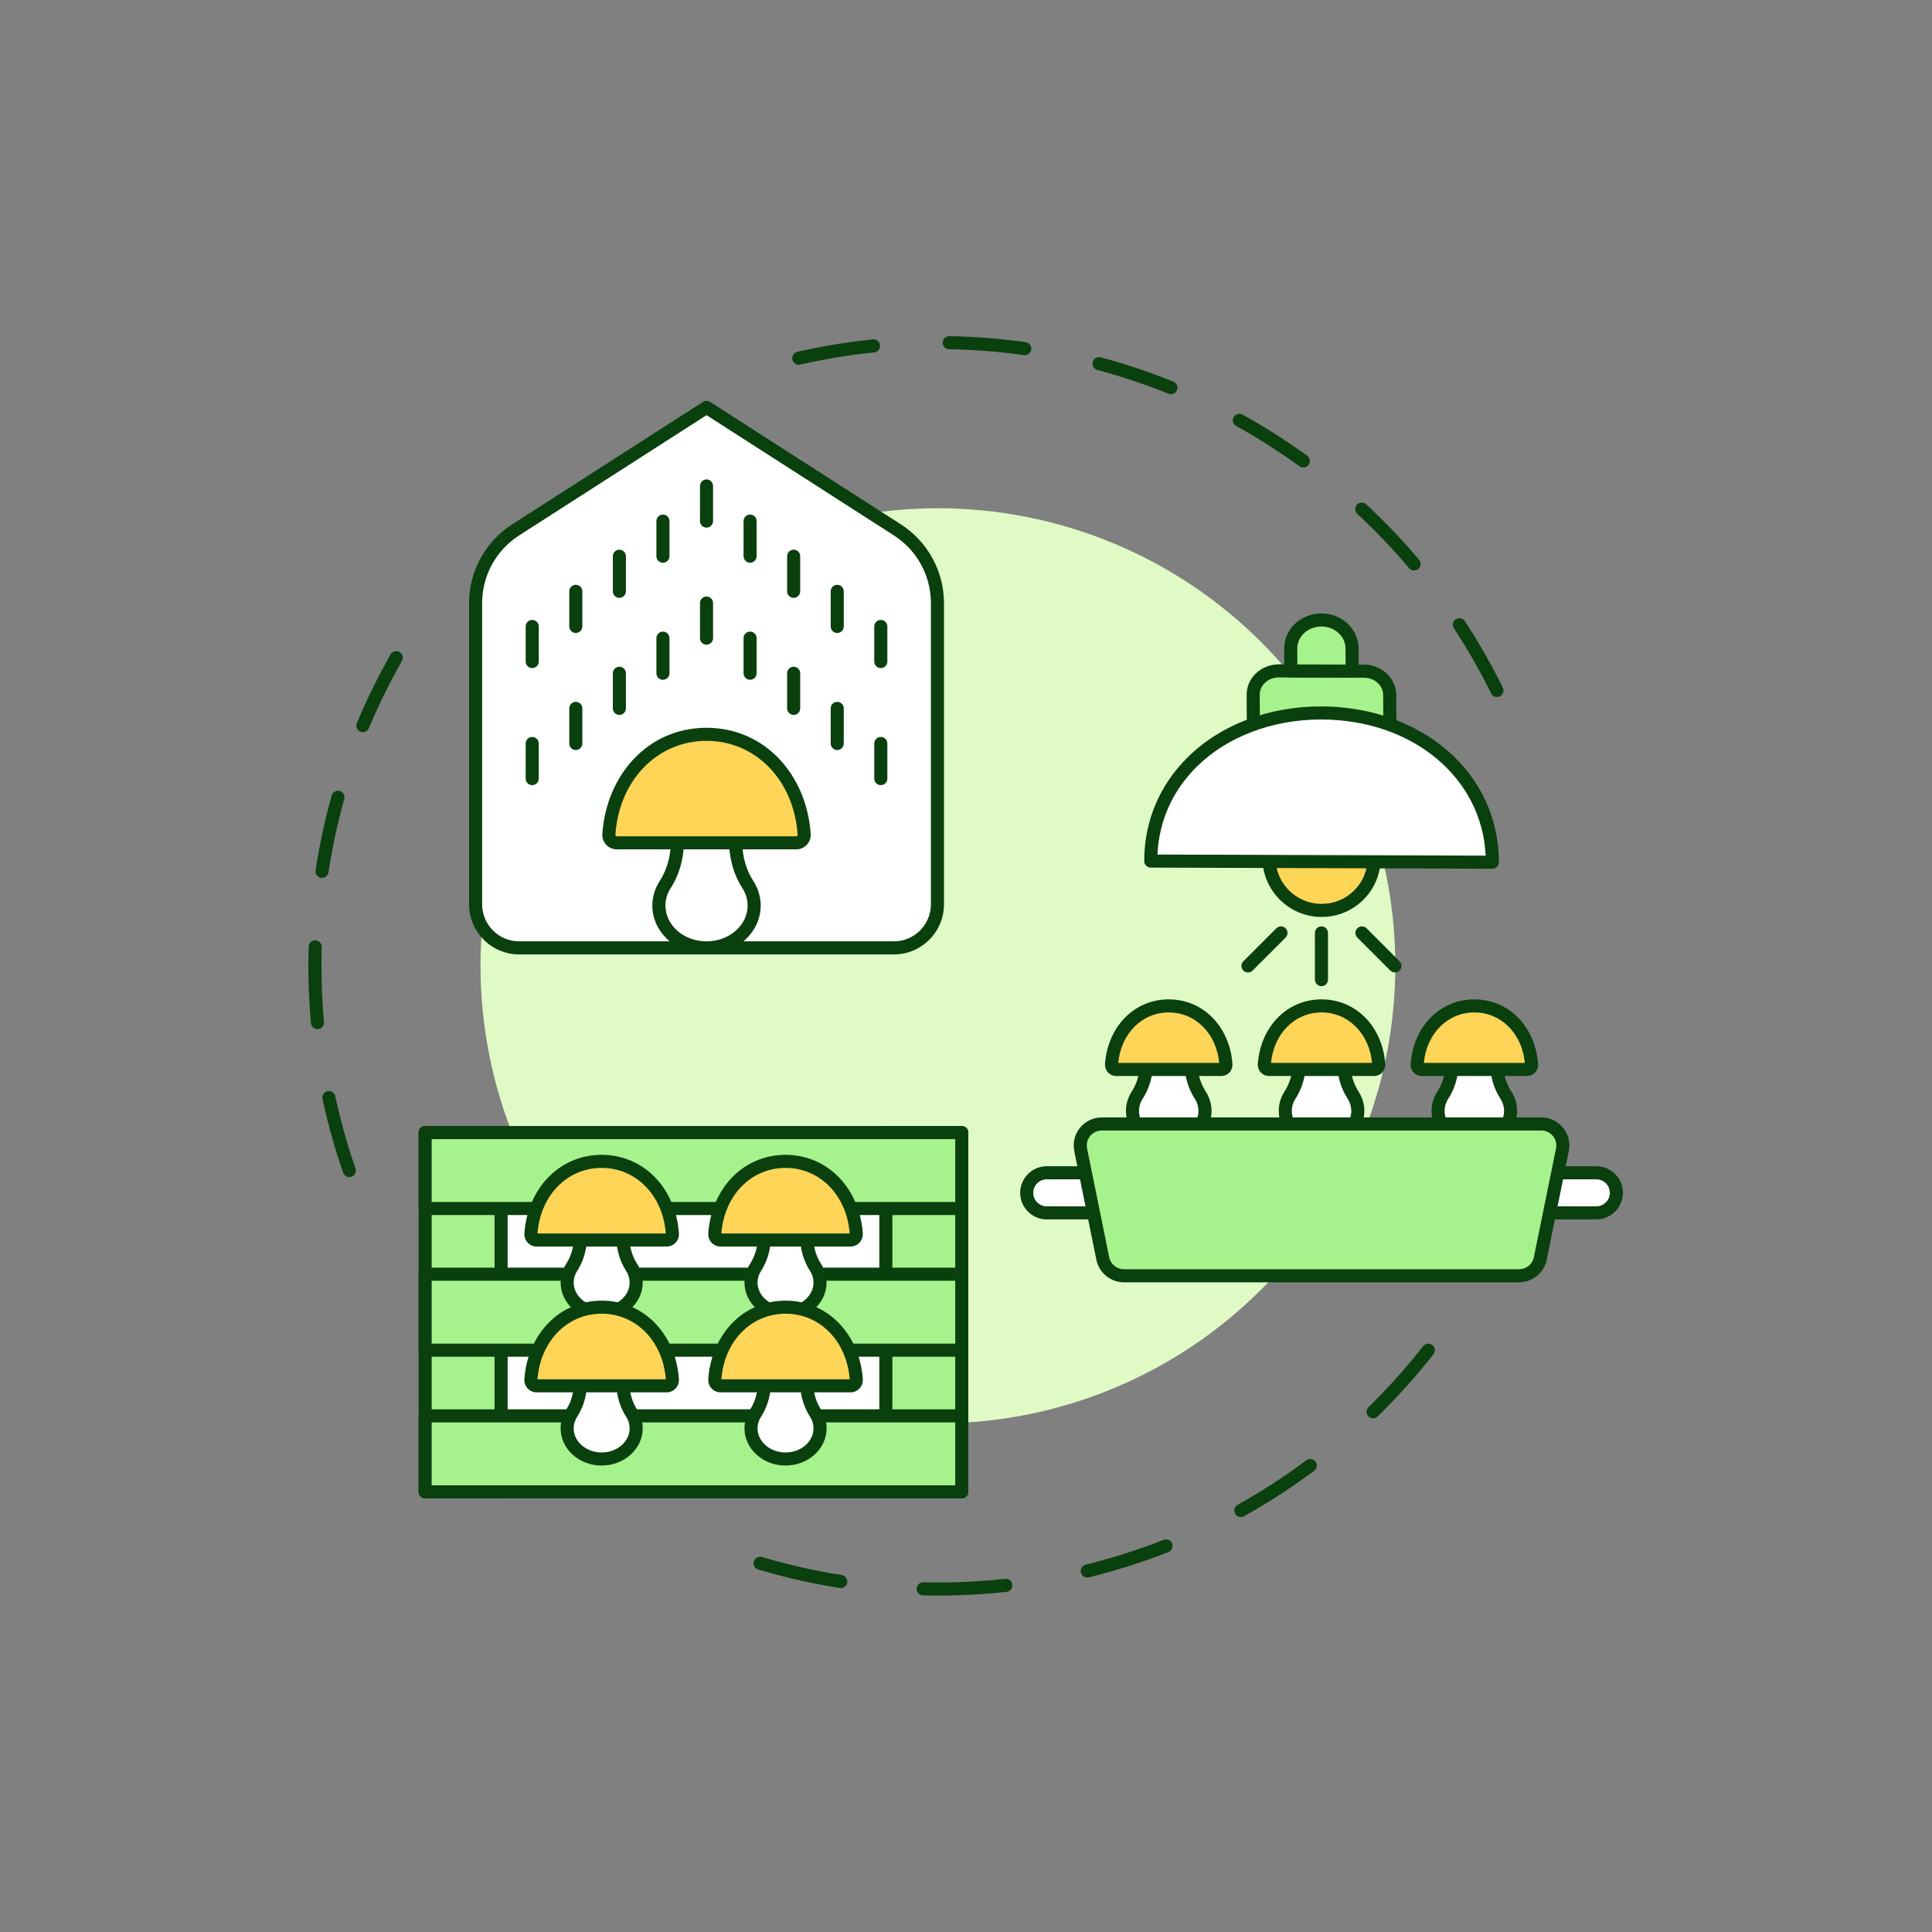<svg xmlns="http://www.w3.org/2000/svg" xmlns:xlink="http://www.w3.org/1999/xlink" width="1080" zoomAndPan="magnify" viewBox="0 0 810 810" height="1080" preserveAspectRatio="xMidYMid meet" version="1.0"><rect x="0" y="0" width="810" height="810" fill="#808080" stroke="none"/><defs><clipPath id="4427c72329"><path d="M 129.215 272 L 169 272 L 169 494 L 129.215 494 Z M 129.215 272 " clip-rule="nonzero"/></clipPath><clipPath id="62b2330fe3"><path d="M 315 563 L 602 563 L 602 668.938 L 315 668.938 Z M 315 563 " clip-rule="nonzero"/></clipPath><clipPath id="fb383f1f2a"><path d="M 332 140.938 L 631 140.938 L 631 293 L 332 293 Z M 332 140.938 " clip-rule="nonzero"/></clipPath><clipPath id="681796d9ce"><path d="M 646 488 L 680.465 488 L 680.465 512 L 646 512 Z M 646 488 " clip-rule="nonzero"/></clipPath></defs><path fill="#fff8eb" d="M 443.277 281.316 C 445.891 287.105 446.129 294.852 442.773 300.402 C 438.168 308.656 424.266 310.734 415.559 311.328 C 411.934 311.504 408.223 311.922 404.656 311.031 C 399.992 309.488 395.121 307.469 391.883 303.668 C 391.762 303.43 391.672 303.164 391.586 302.926 C 394.586 299.125 396.25 296.781 396.785 291.793 C 398.18 285.648 397.469 279.387 395.328 273.566 C 396.488 272.973 397.32 271.875 398.328 271.102 C 400.527 269.621 402.695 267.988 405.191 267.008 C 409.41 265.465 414.074 265.375 418.5 265.91 C 423.434 266.086 428.125 267.602 432.375 270.094 C 436.652 272.945 441.168 276.445 443.277 281.316 Z M 443.277 281.316 " fill-opacity="1" fill-rule="nonzero"/><path fill="#fff8eb" d="M 484.426 276.297 C 484.426 276.477 484.395 276.656 484.367 276.863 C 478.543 277.93 474.027 281.137 468.945 285.086 C 463.422 289.539 458.461 296.277 457.895 303.52 C 457.895 303.965 457.895 304.41 457.895 304.887 C 457.094 304.914 456.289 304.887 455.457 304.945 C 453.23 304.738 451.004 304.5 448.863 303.906 C 447.676 303.551 446.426 303.195 445.418 302.453 C 445.359 302.363 445.27 302.273 445.18 302.184 C 449.191 295.711 449.043 286.895 445.953 280.098 C 444.109 276.09 441.051 272.766 437.484 270.094 C 437.574 269.945 437.664 269.77 437.723 269.559 C 441.703 262.227 448.449 257.688 456.676 256.617 C 464.996 255.578 473.105 259.824 478.484 266.027 C 481.066 269.055 483.801 272.262 484.426 276.297 Z M 484.426 276.297 " fill-opacity="1" fill-rule="nonzero"/><path fill="#fff8eb" d="M 513.152 294.141 C 516.836 302.035 513.836 311.121 508.164 317.234 C 506.41 318.867 504.391 320.293 502.16 321.184 C 499.934 321.598 497.676 321.926 495.445 322.43 C 493.633 322.281 491.883 323.141 490.039 323.32 C 487.219 323.527 484.367 322.844 481.543 322.695 C 475.422 321.984 468.648 320.766 464.223 316.137 C 461.668 312.93 460.926 308.773 460.805 304.738 C 460.688 301.027 462.32 297.613 464.312 294.555 C 467.195 289.391 472.422 286.215 477.059 282.801 C 486.355 277.07 495.715 279.504 504.418 285.113 C 506.734 286.391 508.637 288.262 510.359 290.25 C 511.488 291.41 512.559 292.625 513.152 294.141 Z M 513.152 294.141 " fill-opacity="1" fill-rule="nonzero"/><path fill="#fff8eb" d="M 461.965 318.035 C 462.559 318.688 463.211 319.254 463.867 319.789 C 463.211 323.41 462.145 327 461.934 330.711 C 461.371 338.371 462.023 346.031 461.551 353.688 C 461.551 353.984 461.668 354.223 461.785 354.43 C 460.777 358.734 459.914 363.098 459.32 367.492 C 458.102 376.934 457.566 386.434 455.785 395.781 C 455.371 397.801 455.16 399.848 454.805 401.898 C 453.707 398.098 452.637 394.328 451.566 390.527 C 448.031 375.832 445.98 360.844 442.891 346.059 C 443.07 345.496 443.129 344.844 443.219 344.309 C 443.547 342.824 444.082 341.398 444.555 339.973 C 446.605 333.383 448.18 326.824 448.746 319.906 C 449.07 315.66 450.051 311.504 450.289 307.23 C 452.367 307.645 454.328 307.824 455.281 307.883 C 456.082 307.734 457.094 307.914 458.043 307.883 C 458.488 311.566 459.648 315.129 461.965 318.035 Z M 461.965 318.035 " fill-opacity="1" fill-rule="nonzero"/><path fill="#fff8eb" d="M 464.727 453.668 C 466.066 463.555 465.828 473.738 465.234 483.711 C 465.086 493.508 463.867 503.246 462.352 512.953 C 461.848 516.367 461.371 519.777 460.273 523.074 C 460.121 523.906 459.293 525.926 458.695 527.883 C 457.926 526.191 457.152 524.5 456.438 522.809 C 452.844 514.289 448.387 506.152 445 497.516 C 440.16 485.551 437.605 472.875 434.395 460.406 C 430.68 448.176 429.316 435.5 427.234 422.945 C 425.957 417.453 424.887 411.93 423.82 406.379 C 422.809 401.512 421.68 396.703 421.414 391.715 C 420.906 386.609 418.797 381.77 418.41 376.664 C 418.621 376.34 418.738 376.043 418.77 375.773 C 419.242 375.508 419.719 375.27 420.195 375.18 C 425.543 372.926 430.742 369.156 432.406 363.336 C 434.246 358.141 434.664 352.59 432.672 347.367 C 430.801 339.914 426.91 333.145 421.414 327.773 C 416.984 323.352 412.055 320.234 406.914 318.453 C 407.27 317.414 407.152 315.781 407.094 314.445 C 407.805 314.535 408.52 314.562 409.23 314.562 C 415.977 314.445 425.246 313.852 432.91 311.148 C 433.387 313.375 433.77 315.633 434.066 317.887 C 435.555 326.406 437.188 334.898 439.238 343.297 C 442.801 359.18 444.852 375.359 448.684 391.18 C 454.391 411.871 461.312 432.414 464.727 453.668 Z M 464.727 453.668 " fill-opacity="1" fill-rule="nonzero"/><path fill="#fff8eb" d="M 431.129 354.488 C 430.77 362.059 428.156 368.324 420.938 371.617 C 419.512 371.531 418.383 372.719 417.016 373.191 C 411.965 374.438 406.824 375.477 401.598 375.773 C 396.039 375.863 390.277 375.895 384.691 375.242 C 377.652 373.637 370.52 371.145 365.5 365.711 C 360.539 360.367 359.676 352.293 361.668 345.438 C 362.055 345.109 362.262 344.605 362.145 344.039 C 362.145 344.012 362.145 344.012 362.145 344.012 C 362.23 343.742 362.352 343.477 362.441 343.211 C 365.234 338.281 368.176 333.145 372.629 329.523 C 387.754 316.641 405.398 315.809 419.75 330.324 C 426.164 336.707 430.148 345.496 431.129 354.488 Z M 431.129 354.488 " fill-opacity="1" fill-rule="nonzero"/><path fill="#fff8eb" d="M 492.059 325.992 C 490.574 329.613 489.98 333.621 489.297 337.449 C 489.297 338.016 489.059 338.637 488.969 339.262 C 483.77 338.996 478.453 341.457 474.414 344.574 C 470.074 348.02 466.215 352.41 464.758 357.844 C 464.191 361.02 464.758 364.375 465.559 367.461 C 467.668 372.125 471.648 375.922 476.137 378.297 C 476.582 378.504 476.996 378.715 477.441 378.891 C 477.562 379.457 477.77 380.051 477.801 380.613 C 478.543 389.281 477.293 397.922 476.105 406.5 C 475.332 411.516 474.949 416.801 473.074 421.609 C 471.203 426.508 468.977 431.285 466.926 436.125 C 466.273 437.52 465.707 438.977 465.203 440.461 C 462.707 429.27 459.559 418.254 456.379 407.242 C 457.805 405.281 457.953 399.848 458.398 398.277 C 460.211 388.805 461.043 379.188 462.055 369.602 C 463.242 360.07 465.621 350.93 468.324 341.727 C 469.809 336.055 471.086 330.297 473.105 324.773 C 473.254 324.656 473.375 324.508 473.461 324.359 C 478.246 325.578 483.387 325.875 488.137 326.406 C 489.445 326.438 490.781 326.258 492.059 325.992 Z M 492.059 325.992 " fill-opacity="1" fill-rule="nonzero"/><path fill="#fff8eb" d="M 504.242 357.875 C 505.16 360.398 506.113 363.012 505.816 365.742 C 505.605 367.195 505.102 368.59 504.539 369.957 C 503.41 372.953 501.805 375.832 498.773 377.258 C 496.012 377.348 493.277 377.883 490.516 377.941 C 483.594 378.059 475.988 376.664 471.473 370.875 C 468.262 368.117 467.461 363.871 467.52 359.805 C 468.113 354.371 472.395 350.098 476.434 346.773 C 480.207 343.891 484.93 341.902 489.742 342.23 C 494.793 343.238 498.832 347.156 501.508 351.375 C 502.668 353.422 503.559 355.617 504.242 357.875 Z M 504.242 357.875 " fill-opacity="1" fill-rule="nonzero"/><path fill="#fff8eb" d="M 497.379 380.348 C 497.258 381.238 497.379 382.215 497.23 383.078 C 496.637 394.328 496.426 405.609 494.852 416.801 C 493.781 424.637 491.645 432.266 490.695 440.133 C 489.059 452.602 488.852 465.219 489.09 477.773 C 489.355 485.344 488.316 492.824 487.336 500.305 C 485.73 510.578 483.445 521.473 476.344 529.484 C 473.82 531.891 471.117 534.176 468.234 536.137 C 466.512 537.473 464.52 538.422 462.855 539.816 C 462.383 537.266 461.578 534.742 460.629 532.305 C 461.402 531.355 461.281 529.277 461.848 528.152 C 463.512 523.254 464.758 518.293 465.383 513.16 C 467.074 502.562 468.176 491.875 468.352 481.129 C 469.008 470.324 468.918 459.398 466.957 448.711 C 466.75 447.672 466.57 446.664 466.363 445.656 C 466.926 445.359 467.312 444.766 467.195 444.082 C 467.223 443.43 467.609 442.863 467.789 442.242 C 468.707 439.242 470.223 436.422 471.352 433.484 C 473.254 429.031 475.422 424.695 476.762 420.035 C 478.215 415.109 478.57 410.09 479.316 404.984 C 479.969 400.473 480.801 395.93 480.801 391.328 C 481.039 387.531 481.277 383.699 480.742 379.93 C 483.504 380.613 486.387 380.82 489.238 380.879 C 491.941 381.027 494.613 380.523 497.379 380.348 Z M 497.379 380.348 " fill-opacity="1" fill-rule="nonzero"/><path fill="#fff8eb" d="M 506.438 422.617 C 507.777 424.371 508.668 426.953 507.449 428.973 C 506.32 430.309 504.539 430.871 503.023 431.613 C 498.18 433.871 496.309 432.324 495.031 432.059 C 495.922 427.457 496.902 422.855 497.645 418.195 C 497.914 418.195 498.18 418.105 498.477 417.93 C 502.07 418.016 504.121 420.184 506.438 422.617 Z M 506.438 422.617 " fill-opacity="1" fill-rule="nonzero"/><path fill="#fff8eb" d="M 501.566 435.293 C 501.508 435.738 501.449 436.184 501.328 436.539 C 501.031 437.906 500.645 439.273 500.379 440.637 C 498.656 447.496 496.992 454.473 495.211 461.359 C 494.496 464.652 493.484 467.949 492.148 471.066 C 492.09 471.273 492 471.449 491.941 471.66 C 491.941 471.391 491.941 471.152 491.941 470.887 C 492 461.297 492.27 451.68 493.367 442.121 C 493.664 439.719 494.02 437.371 494.465 434.996 C 495.211 435.414 496.191 435.621 496.871 435.711 C 498.359 435.887 499.992 435.711 501.566 435.293 Z M 501.566 435.293 " fill-opacity="1" fill-rule="nonzero"/><path fill="#fff8eb" d="M 453.082 522.57 C 456.32 530.82 463.125 540.617 458.906 549.555 C 456.23 555.105 450.941 559.32 444.762 560.004 C 438.348 559.141 432.82 554.602 428.809 549.793 C 424.949 543.676 420.906 537.562 418.262 530.793 C 415.41 523.016 412.797 515.117 410.539 507.133 C 410.27 505.914 409.973 504.668 409.707 503.453 C 409.738 503.098 409.676 502.711 409.469 502.414 C 407.953 495.824 406.438 489.145 405.785 482.406 C 404.953 474.332 403.199 466.344 403.051 458.211 C 402.43 447.496 403.855 436.809 403.707 426.09 C 403.707 412.852 402.367 399.492 398.625 386.727 C 397.852 384.059 397.02 381.387 396.129 378.773 C 396.664 378.773 397.168 378.773 397.703 378.773 C 403.707 379.098 409.559 377.762 415.441 376.664 C 415.441 376.723 415.469 376.785 415.469 376.871 C 415.828 381.98 417.879 386.816 418.473 391.895 C 418.738 396.734 419.75 401.422 420.758 406.145 C 421.918 411.93 422.926 417.691 424.324 423.449 C 426.227 434.609 427.324 445.891 430.355 456.816 C 433.621 468.512 435.852 480.445 439.801 491.934 C 443.219 502.531 448.684 512.328 453.082 522.57 Z M 453.082 522.57 " fill-opacity="1" fill-rule="nonzero"/><path fill="#fff8eb" d="M 405.754 499.711 C 404.953 499.09 404.152 498.465 403.379 497.754 C 402.398 496.652 401.566 495.406 400.469 494.398 C 396.637 490.301 392.742 486.145 389.445 481.602 C 389.562 481.516 389.652 481.395 389.742 481.336 C 392.773 478.07 393.93 473.469 393.664 469.105 C 393.871 465.453 391.555 462.367 389.238 459.785 C 385.91 456.637 381.129 455.746 376.461 455.809 C 376.195 454.945 375.48 454.203 375.215 453.344 C 374.027 450.316 373.312 447.168 372.543 443.992 C 369.422 432.414 367.016 420.66 363.211 409.289 C 361.312 404.301 360.152 399.078 358.012 394.18 C 357.449 393.32 357.031 391.508 356.32 390.289 C 363.688 387.113 370.371 382.691 374.203 375.301 C 374.234 375.27 374.266 375.211 374.266 375.18 C 375.125 375.535 375.988 375.863 376.848 376.16 C 380.562 377.645 384.426 378.297 388.348 378.566 C 389.98 386.906 391.703 395.25 394.555 403.324 C 396.34 407.629 397.703 412.258 400.379 416.086 C 400.645 420.363 400.707 424.668 400.617 428.941 C 400.645 438.055 399.488 447.285 399.902 456.43 C 399.934 464.117 401.328 471.688 402.281 479.289 C 403.289 486.117 404.004 493.031 405.754 499.711 Z M 405.754 499.711 " fill-opacity="1" fill-rule="nonzero"/><path fill="#fff8eb" d="M 385.703 262.941 C 391.348 269.977 395.418 279.059 394.406 288.23 C 393.664 291.855 393.633 295.832 390.992 298.68 C 388.316 303.016 383.891 305.836 379.523 308.301 C 378.039 309.16 375.633 308.746 374.77 310.348 C 370.848 312.516 366.898 314.832 362.559 316.105 C 356.172 317.738 349.578 318.539 342.949 318.242 C 332.078 318.094 321.055 313.555 314.371 304.766 C 310.418 300.227 308.488 295 307.863 289.062 C 307.094 282.711 307.688 276.211 309.766 270.184 C 312.617 261.812 319.305 255.016 326.672 250.352 C 336.324 244.773 348.27 243.02 358.992 246.555 C 369.125 249.461 379.047 254.539 385.703 262.941 Z M 385.703 262.941 " fill-opacity="1" fill-rule="nonzero"/><path fill="#fff8eb" d="M 376.434 320.293 C 376.641 321.062 376.641 321.926 376.762 322.758 C 375.719 323.438 374.711 324.152 373.699 324.953 C 369.363 327.805 365.887 331.66 363.211 336.086 C 361.875 337.809 360.777 339.676 359.914 341.664 C 359.797 341.547 359.648 341.43 359.527 341.309 C 355.16 336.383 348.773 333.828 342.387 331.988 C 342.121 329.91 340.902 326.883 340.723 325.695 C 340.367 324.152 339.891 322.609 339.414 321.062 C 340.367 321.152 341.316 321.184 342.27 321.211 C 353.734 321.777 365.441 319.641 375.273 313.523 C 375.781 315.75 376.227 318.008 376.434 320.293 Z M 376.434 320.293 " fill-opacity="1" fill-rule="nonzero"/><path fill="#fff8eb" d="M 371.562 373.875 C 371.441 374.082 371.324 374.32 371.234 374.586 C 366.746 382.602 358.25 386.609 349.934 389.578 C 345.359 391.27 340.633 392.43 335.73 392.637 C 329.938 393.348 324.055 393.703 318.234 392.934 C 310.746 391.805 303.141 388.211 298.566 382.008 C 293.336 373.43 296.488 361.438 300.23 352.797 C 301.773 350.008 303.824 347.543 305.488 344.812 C 308.371 341.367 312.145 338.785 316.066 336.68 C 321.414 333.414 328.008 332.402 334.188 333.086 C 340.723 334.246 347.141 336.383 352.934 339.59 C 355.34 340.746 356.824 343.062 358.785 344.754 C 357.242 349.828 357.184 355.32 358.992 360.398 C 360.953 366.512 365.918 370.965 371.562 373.875 Z M 371.562 373.875 " fill-opacity="1" fill-rule="nonzero"/><path fill="#fff8eb" d="M 418.918 563.566 C 416.512 564.871 413.957 565.645 411.133 565.969 C 403.23 566.98 395.832 563.297 389.297 559.289 C 383.832 557.035 379.492 553.055 375.422 548.93 C 366.898 539.848 360.422 529.012 354.688 518.027 C 353.348 515.414 351.836 512.891 350.32 510.398 C 346.516 503.809 343.902 496.594 341.703 489.32 C 338.91 479.852 337.039 470.027 336.176 460.199 C 335.703 452.215 337.129 444.258 336.266 436.273 C 335.582 425.527 334.961 414.691 332.789 404.125 C 332.227 401.422 331.484 398.781 330.891 396.109 C 332.434 395.992 333.949 395.844 335.465 395.633 C 340.93 395.398 346.219 394.18 351.328 392.25 C 352.07 391.984 352.816 391.715 353.559 391.418 C 353.707 391.746 353.883 392.07 354.062 392.367 C 355.43 395.457 356.707 398.633 357.746 401.84 C 361.191 412.883 364.938 423.715 367.164 435.145 C 368.621 438.828 370.641 451.234 373.285 455.984 C 372.57 456.043 371.859 456.164 371.176 456.254 C 368.203 456.699 366.066 458.953 364.223 461.121 C 361.43 464 360.598 468.156 360.656 472.043 C 360.598 479.141 367.43 484.84 374.203 485.375 C 374.383 485.375 374.562 485.402 374.77 485.402 C 374.828 485.523 374.918 485.641 375.035 485.789 C 377.918 490.211 379.137 495.379 381.453 500.098 C 384.156 505.945 386.98 511.766 390.484 517.168 C 392.863 521.648 395.031 526.223 397.406 530.703 C 400.617 537.383 404.301 543.824 408.102 550.148 C 410.895 554.957 414.281 560.27 418.918 563.566 Z M 418.918 563.566 " fill-opacity="1" fill-rule="nonzero"/><path fill="#fff8eb" d="M 385.316 460.406 C 391.523 464 392.387 472.816 388.375 478.398 C 386.949 478.664 385.82 479.852 384.516 480.477 C 382.641 481.367 380.594 482.137 378.512 482.344 C 364.191 484.336 358.102 468.781 369.422 460.109 C 374.203 457.707 380.383 458.625 385.316 460.406 Z M 385.316 460.406 " fill-opacity="1" fill-rule="nonzero"/><path fill="#fff8eb" d="M 438.496 561.25 C 434.988 564.367 429.641 564.457 425.215 563.418 C 419.363 561.578 415.32 556.441 412.293 551.363 C 404.773 539.758 399.043 527.172 392.566 515.031 C 388.734 509.031 385.762 502.562 382.82 496.121 C 381.543 492.41 380.027 488.789 378.188 485.344 C 381.098 485.047 383.98 484.215 386.504 482.73 C 386.535 482.762 386.594 482.762 386.625 482.789 C 386.684 482.879 386.711 482.938 386.773 483.027 C 390.16 487.777 394.168 492.082 398.18 496.328 C 400.199 498.523 401.984 500.871 404.508 502.562 C 405.398 502.977 406.055 503.84 406.855 504.344 C 408.281 510.875 410.332 517.254 412.531 523.551 C 414.965 530.91 417.727 538.242 422.125 544.684 C 424.266 547.922 425.867 551.543 428.719 554.215 C 431.602 556.945 434.84 559.586 438.496 561.25 Z M 438.496 561.25 " fill-opacity="1" fill-rule="nonzero"/><g clip-path="url(#4427c72329)"><path fill="#0a400e" d="M 146.449 493.492 C 145.312 493.492 144.254 492.781 143.859 491.648 C 140.355 481.57 137.441 471.168 135.199 460.73 C 134.879 459.25 135.82 457.793 137.301 457.473 C 138.781 457.156 140.238 458.098 140.555 459.578 C 142.754 469.797 145.605 479.98 149.035 489.852 C 149.535 491.281 148.777 492.844 147.348 493.34 C 147.051 493.441 146.746 493.492 146.449 493.492 Z M 133.098 431.48 C 131.695 431.48 130.5 430.41 130.371 428.984 C 129.652 421.043 129.289 412.945 129.289 404.926 C 129.289 402.254 129.332 399.551 129.41 396.891 C 129.457 395.375 130.715 394.184 132.23 394.23 C 133.742 394.277 134.934 395.539 134.887 397.055 C 134.809 399.66 134.77 402.309 134.77 404.926 C 134.77 412.781 135.129 420.711 135.828 428.492 C 135.965 430 134.855 431.332 133.348 431.469 C 133.266 431.477 133.18 431.48 133.098 431.48 Z M 135.016 368.059 C 134.879 368.059 134.738 368.051 134.602 368.027 C 133.105 367.801 132.074 366.402 132.305 364.906 C 133.91 354.344 136.184 343.777 139.059 333.508 C 139.469 332.051 140.98 331.203 142.438 331.609 C 143.895 332.02 144.746 333.531 144.336 334.988 C 141.52 345.043 139.293 355.387 137.723 365.73 C 137.516 367.086 136.348 368.059 135.016 368.059 Z M 152.129 306.977 C 151.777 306.977 151.418 306.906 151.074 306.762 C 149.68 306.18 149.02 304.574 149.602 303.176 C 153.715 293.336 158.48 283.641 163.77 274.359 C 164.52 273.043 166.191 272.586 167.508 273.336 C 168.82 274.086 169.281 275.758 168.531 277.074 C 163.352 286.16 158.684 295.656 154.66 305.289 C 154.219 306.34 153.203 306.977 152.129 306.977 Z M 152.129 306.977 " fill-opacity="1" fill-rule="nonzero"/></g><g clip-path="url(#62b2330fe3)"><path fill="#0a400e" d="M 393.223 668.949 C 391.145 668.949 389.043 668.926 386.973 668.875 C 385.461 668.84 384.262 667.586 384.297 666.07 C 384.332 664.559 385.59 663.359 387.102 663.395 C 389.125 663.441 391.188 663.469 393.223 663.469 C 402.625 663.469 412.105 662.957 421.395 661.949 C 422.898 661.785 424.25 662.875 424.414 664.379 C 424.578 665.883 423.488 667.234 421.984 667.398 C 412.5 668.43 402.82 668.949 393.223 668.949 Z M 352.496 665.793 C 352.355 665.793 352.211 665.781 352.066 665.758 C 340.543 663.953 329.043 661.355 317.879 658.035 C 316.43 657.602 315.602 656.078 316.035 654.625 C 316.465 653.176 317.992 652.348 319.441 652.781 C 330.371 656.031 341.633 658.574 352.918 660.344 C 354.41 660.574 355.434 661.977 355.199 663.473 C 354.988 664.828 353.82 665.793 352.496 665.793 Z M 455.84 661.395 C 454.609 661.395 453.488 660.555 453.18 659.305 C 452.82 657.836 453.719 656.352 455.188 655.988 C 466.262 653.262 477.258 649.762 487.871 645.582 C 489.277 645.027 490.871 645.719 491.426 647.129 C 491.98 648.535 491.285 650.129 489.879 650.684 C 479.039 654.953 467.809 658.527 456.496 661.312 C 456.277 661.367 456.055 661.395 455.84 661.395 Z M 520.219 636.043 C 519.258 636.043 518.324 635.535 517.824 634.633 C 517.086 633.312 517.559 631.645 518.883 630.906 C 528.84 625.352 538.527 619.074 547.676 612.238 C 548.891 611.332 550.605 611.582 551.512 612.797 C 552.418 614.008 552.168 615.727 550.957 616.633 C 541.609 623.609 531.719 630.023 521.551 635.695 C 521.129 635.93 520.672 636.043 520.219 636.043 Z M 575.676 594.633 C 574.961 594.633 574.25 594.359 573.715 593.809 C 572.656 592.723 572.676 590.988 573.762 589.93 C 581.93 581.953 589.641 573.355 596.68 564.379 C 597.617 563.188 599.34 562.98 600.527 563.914 C 601.719 564.848 601.926 566.57 600.992 567.762 C 593.805 576.93 585.93 585.707 577.59 593.855 C 577.055 594.375 576.363 594.633 575.676 594.633 Z M 575.676 594.633 " fill-opacity="1" fill-rule="nonzero"/></g><g clip-path="url(#fb383f1f2a)"><path fill="#0a400e" d="M 627.605 292.227 C 626.598 292.227 625.625 291.668 625.148 290.699 C 620.531 281.34 615.285 272.156 609.555 263.41 C 608.727 262.145 609.082 260.445 610.348 259.613 C 611.613 258.785 613.312 259.141 614.141 260.406 C 619.992 269.336 625.348 278.715 630.062 288.273 C 630.73 289.633 630.172 291.273 628.816 291.945 C 628.426 292.137 628.016 292.227 627.605 292.227 Z M 592.863 239.18 C 592.086 239.18 591.312 238.848 590.77 238.207 C 584.031 230.223 576.73 222.57 569.074 215.457 C 567.969 214.426 567.902 212.691 568.934 211.582 C 569.965 210.473 571.695 210.406 572.805 211.438 C 580.621 218.703 588.074 226.52 594.957 234.672 C 595.934 235.828 595.789 237.555 594.633 238.531 C 594.117 238.969 593.488 239.18 592.863 239.18 Z M 546.402 196.008 C 545.844 196.008 545.281 195.84 544.793 195.488 C 536.328 189.344 527.406 183.664 518.273 178.605 C 516.949 177.871 516.473 176.203 517.203 174.879 C 517.938 173.555 519.605 173.074 520.93 173.809 C 530.254 178.977 539.367 184.777 548.012 191.051 C 549.238 191.938 549.508 193.652 548.621 194.879 C 548.086 195.617 547.25 196.008 546.402 196.008 Z M 490.922 165.273 C 490.578 165.273 490.23 165.211 489.895 165.074 C 480.203 161.16 470.172 157.812 460.074 155.113 C 458.613 154.723 457.746 153.223 458.137 151.758 C 458.527 150.297 460.027 149.426 461.488 149.816 C 471.801 152.57 482.047 155.996 491.945 159.992 C 493.352 160.559 494.027 162.156 493.461 163.559 C 493.031 164.625 492.004 165.273 490.922 165.273 Z M 334.887 152.922 C 333.637 152.922 332.508 152.062 332.219 150.789 C 331.883 149.316 332.805 147.844 334.281 147.508 C 344.664 145.141 355.32 143.383 365.953 142.293 C 367.457 142.137 368.805 143.234 368.957 144.738 C 369.113 146.246 368.02 147.59 366.512 147.746 C 356.102 148.816 345.668 150.535 335.5 152.855 C 335.293 152.902 335.09 152.922 334.887 152.922 Z M 429.637 148.902 C 429.512 148.902 429.383 148.891 429.254 148.875 C 418.941 147.434 408.398 146.609 397.922 146.426 C 396.41 146.398 395.203 145.148 395.23 143.633 C 395.258 142.137 396.48 140.941 397.969 140.941 C 397.988 140.941 398.004 140.941 398.02 140.941 C 408.715 141.133 419.48 141.977 430.012 143.445 C 431.512 143.652 432.559 145.039 432.348 146.539 C 432.156 147.91 430.98 148.902 429.637 148.902 Z M 429.637 148.902 " fill-opacity="1" fill-rule="nonzero"/></g><path fill="#dffac5" d="M 584.992 404.926 C 584.992 408.062 584.918 411.203 584.762 414.336 C 584.609 417.473 584.379 420.602 584.07 423.727 C 583.762 426.852 583.379 429.969 582.918 433.074 C 582.457 436.18 581.922 439.27 581.309 442.352 C 580.695 445.43 580.008 448.492 579.246 451.539 C 578.484 454.582 577.648 457.609 576.734 460.613 C 575.824 463.617 574.84 466.598 573.781 469.551 C 572.727 472.508 571.598 475.438 570.395 478.336 C 569.195 481.238 567.922 484.109 566.582 486.945 C 565.238 489.785 563.828 492.586 562.348 495.355 C 560.871 498.125 559.324 500.855 557.711 503.551 C 556.098 506.242 554.418 508.895 552.676 511.504 C 550.93 514.113 549.125 516.68 547.254 519.203 C 545.383 521.723 543.453 524.199 541.465 526.625 C 539.473 529.051 537.422 531.43 535.316 533.754 C 533.207 536.082 531.043 538.355 528.824 540.574 C 526.605 542.793 524.332 544.957 522.008 547.066 C 519.684 549.176 517.305 551.227 514.879 553.219 C 512.453 555.211 509.98 557.141 507.461 559.012 C 504.938 560.879 502.375 562.688 499.766 564.434 C 497.156 566.176 494.504 567.855 491.812 569.469 C 489.121 571.082 486.391 572.629 483.621 574.109 C 480.855 575.59 478.051 577 475.215 578.344 C 472.379 579.688 469.508 580.957 466.609 582.16 C 463.711 583.363 460.781 584.492 457.828 585.547 C 454.871 586.605 451.895 587.59 448.891 588.504 C 445.887 589.414 442.863 590.25 439.82 591.012 C 436.773 591.777 433.715 592.465 430.637 593.078 C 427.559 593.688 424.465 594.227 421.359 594.688 C 418.258 595.148 415.141 595.531 412.02 595.84 C 408.895 596.148 405.766 596.379 402.633 596.531 C 399.496 596.688 396.359 596.762 393.223 596.762 C 390.082 596.762 386.949 596.688 383.812 596.531 C 380.68 596.379 377.551 596.148 374.426 595.84 C 371.301 595.531 368.188 595.148 365.082 594.688 C 361.98 594.227 358.887 593.688 355.809 593.078 C 352.73 592.465 349.672 591.777 346.625 591.012 C 343.582 590.25 340.559 589.414 337.555 588.504 C 334.551 587.59 331.57 586.605 328.617 585.547 C 325.66 584.492 322.734 583.363 319.836 582.16 C 316.934 580.957 314.066 579.688 311.23 578.344 C 308.391 577 305.59 575.59 302.82 574.109 C 300.055 572.629 297.324 571.082 294.633 569.469 C 291.941 567.855 289.289 566.176 286.68 564.434 C 284.07 562.688 281.504 560.879 278.984 559.012 C 276.465 557.141 273.988 555.211 271.562 553.219 C 269.137 551.227 266.762 549.176 264.438 547.066 C 262.113 544.957 259.84 542.793 257.621 540.574 C 255.402 538.355 253.238 536.082 251.129 533.754 C 249.023 531.43 246.973 529.051 244.98 526.625 C 242.992 524.199 241.059 521.723 239.191 519.203 C 237.32 516.68 235.516 514.113 233.77 511.504 C 232.027 508.895 230.348 506.242 228.734 503.551 C 227.121 500.855 225.574 498.125 224.094 495.355 C 222.617 492.586 221.207 489.785 219.863 486.945 C 218.523 484.109 217.25 481.238 216.051 478.336 C 214.848 475.438 213.719 472.508 212.66 469.551 C 211.605 466.598 210.621 463.617 209.711 460.613 C 208.797 457.609 207.961 454.582 207.199 451.539 C 206.438 448.492 205.75 445.43 205.137 442.352 C 204.523 439.27 203.988 436.18 203.527 433.074 C 203.066 429.969 202.684 426.852 202.375 423.727 C 202.066 420.602 201.836 417.473 201.684 414.336 C 201.527 411.203 201.453 408.062 201.453 404.926 C 201.453 401.785 201.527 398.648 201.684 395.512 C 201.836 392.375 202.066 389.246 202.375 386.121 C 202.684 382.996 203.066 379.883 203.527 376.777 C 203.988 373.672 204.523 370.578 205.137 367.5 C 205.75 364.418 206.438 361.355 207.199 358.312 C 207.961 355.266 208.797 352.242 209.711 349.238 C 210.621 346.23 211.605 343.254 212.66 340.297 C 213.719 337.34 214.848 334.41 216.051 331.512 C 217.25 328.609 218.523 325.742 219.863 322.902 C 221.207 320.066 222.617 317.262 224.094 314.492 C 225.574 311.723 227.121 308.992 228.734 306.301 C 230.348 303.605 232.027 300.957 233.77 298.344 C 235.516 295.734 237.32 293.168 239.191 290.645 C 241.059 288.125 242.992 285.648 244.98 283.223 C 246.973 280.797 249.023 278.418 251.129 276.094 C 253.238 273.766 255.402 271.492 257.621 269.273 C 259.84 267.055 262.113 264.891 264.438 262.781 C 266.762 260.672 269.137 258.621 271.562 256.633 C 273.988 254.641 276.465 252.707 278.984 250.84 C 281.504 248.969 284.07 247.16 286.68 245.418 C 289.289 243.672 291.941 241.992 294.633 240.379 C 297.324 238.766 300.055 237.219 302.82 235.738 C 305.59 234.258 308.391 232.848 311.23 231.504 C 314.066 230.164 316.934 228.891 319.836 227.688 C 322.734 226.488 325.66 225.359 328.617 224.301 C 331.57 223.242 334.551 222.258 337.555 221.348 C 340.559 220.434 343.582 219.598 346.625 218.836 C 349.672 218.07 352.73 217.383 355.809 216.773 C 358.887 216.16 361.98 215.621 365.082 215.164 C 368.188 214.703 371.301 214.316 374.426 214.008 C 377.551 213.703 380.68 213.473 383.812 213.316 C 386.949 213.164 390.082 213.086 393.223 213.086 C 396.359 213.086 399.496 213.164 402.633 213.316 C 405.766 213.473 408.895 213.703 412.02 214.008 C 415.141 214.316 418.258 214.703 421.359 215.164 C 424.465 215.621 427.559 216.16 430.637 216.773 C 433.715 217.383 436.773 218.07 439.82 218.836 C 442.863 219.598 445.887 220.434 448.891 221.348 C 451.895 222.258 454.871 223.242 457.828 224.301 C 460.781 225.359 463.711 226.488 466.609 227.688 C 469.508 228.891 472.379 230.164 475.215 231.504 C 478.051 232.848 480.855 234.258 483.621 235.738 C 486.391 237.219 489.121 238.766 491.812 240.379 C 494.504 241.992 497.156 243.672 499.766 245.418 C 502.375 247.16 504.938 248.969 507.461 250.84 C 509.98 252.707 512.453 254.641 514.879 256.633 C 517.305 258.621 519.684 260.672 522.008 262.781 C 524.332 264.891 526.605 267.055 528.824 269.273 C 531.043 271.492 533.207 273.766 535.316 276.094 C 537.422 278.418 539.473 280.797 541.465 283.223 C 543.453 285.648 545.383 288.125 547.254 290.645 C 549.125 293.168 550.93 295.734 552.676 298.344 C 554.418 300.957 556.098 303.605 557.711 306.301 C 559.324 308.992 560.871 311.723 562.348 314.492 C 563.828 317.262 565.238 320.066 566.582 322.902 C 567.922 325.742 569.195 328.609 570.395 331.512 C 571.598 334.41 572.727 337.34 573.781 340.297 C 574.84 343.254 575.824 346.23 576.734 349.238 C 577.648 352.242 578.484 355.266 579.246 358.312 C 580.008 361.355 580.695 364.418 581.309 367.5 C 581.922 370.578 582.457 373.672 582.918 376.777 C 583.379 379.883 583.762 382.996 584.07 386.121 C 584.379 389.246 584.609 392.375 584.762 395.512 C 584.918 398.648 584.992 401.785 584.992 404.926 Z M 584.992 404.926 " fill-opacity="1" fill-rule="nonzero"/><path fill="#ffffff" d="M 193.562 489.672 L 388.02 489.672 L 388.02 615.539 L 193.562 615.539 Z M 193.562 489.672 " fill-opacity="1" fill-rule="nonzero"/><path fill="#0a400e" d="M 388.02 618.281 L 193.562 618.281 C 192.051 618.281 190.824 617.051 190.824 615.539 L 190.824 489.672 C 190.824 488.16 192.051 486.93 193.562 486.93 L 388.02 486.93 C 389.535 486.93 390.762 488.16 390.762 489.672 L 390.762 615.539 C 390.762 617.051 389.535 618.281 388.02 618.281 Z M 196.305 612.797 L 385.281 612.797 L 385.281 492.414 L 196.305 492.414 Z M 196.305 612.797 " fill-opacity="1" fill-rule="nonzero"/><path fill="#a6f28c" d="M 178.242 474.824 L 210.082 474.824 L 210.082 625.465 L 178.242 625.465 Z M 178.242 474.824 " fill-opacity="1" fill-rule="nonzero"/><path fill="#0a400e" d="M 210.082 628.203 L 178.242 628.203 C 176.727 628.203 175.5 626.977 175.5 625.465 L 175.5 474.824 C 175.5 473.309 176.727 472.082 178.242 472.082 L 210.082 472.082 C 211.598 472.082 212.824 473.309 212.824 474.824 L 212.824 625.465 C 212.824 626.977 211.598 628.203 210.082 628.203 Z M 180.98 622.723 L 207.344 622.723 L 207.344 477.566 L 180.98 477.566 Z M 180.98 622.723 " fill-opacity="1" fill-rule="nonzero"/><path fill="#a6f28c" d="M 371.387 474.824 L 403.23 474.824 L 403.23 625.465 L 371.387 625.465 Z M 371.387 474.824 " fill-opacity="1" fill-rule="nonzero"/><path fill="#0a400e" d="M 403.23 628.203 L 371.387 628.203 C 369.875 628.203 368.648 626.977 368.648 625.465 L 368.648 474.824 C 368.648 473.309 369.875 472.082 371.387 472.082 L 403.23 472.082 C 404.742 472.082 405.969 473.309 405.969 474.824 L 405.969 625.465 C 405.969 626.977 404.742 628.203 403.23 628.203 Z M 374.129 622.723 L 400.488 622.723 L 400.488 477.566 L 374.129 477.566 Z M 374.129 622.723 " fill-opacity="1" fill-rule="nonzero"/><path fill="#a6f28c" d="M 178.242 474.824 L 403.227 474.824 L 403.227 506.676 L 178.242 506.676 Z M 178.242 474.824 " fill-opacity="1" fill-rule="nonzero"/><path fill="#0a400e" d="M 403.23 509.418 L 178.242 509.418 C 176.727 509.418 175.5 508.191 175.5 506.676 L 175.5 474.824 C 175.5 473.309 176.727 472.082 178.242 472.082 L 403.23 472.082 C 404.742 472.082 405.969 473.309 405.969 474.824 L 405.969 506.676 C 405.969 508.191 404.742 509.418 403.23 509.418 Z M 180.98 503.934 L 400.488 503.934 L 400.488 477.566 L 180.98 477.566 Z M 180.98 503.934 " fill-opacity="1" fill-rule="nonzero"/><path fill="#a6f28c" d="M 178.242 534.219 L 403.227 534.219 L 403.227 566.07 L 178.242 566.07 Z M 178.242 534.219 " fill-opacity="1" fill-rule="nonzero"/><path fill="#0a400e" d="M 403.23 568.812 L 178.242 568.812 C 176.727 568.812 175.5 567.582 175.5 566.07 L 175.5 534.219 C 175.5 532.703 176.727 531.477 178.242 531.477 L 403.23 531.477 C 404.742 531.477 405.969 532.703 405.969 534.219 L 405.969 566.07 C 405.969 567.582 404.742 568.812 403.23 568.812 Z M 180.98 563.328 L 400.488 563.328 L 400.488 536.957 L 180.98 536.957 Z M 180.98 563.328 " fill-opacity="1" fill-rule="nonzero"/><path fill="#a6f28c" d="M 178.242 593.609 L 403.227 593.609 L 403.227 625.465 L 178.242 625.465 Z M 178.242 593.609 " fill-opacity="1" fill-rule="nonzero"/><path fill="#0a400e" d="M 403.23 628.203 L 178.242 628.203 C 176.727 628.203 175.5 626.977 175.5 625.465 L 175.5 593.609 C 175.5 592.098 176.727 590.871 178.242 590.871 L 403.23 590.871 C 404.742 590.871 405.969 592.098 405.969 593.609 L 405.969 625.465 C 405.969 626.977 404.742 628.203 403.23 628.203 Z M 180.98 622.723 L 400.488 622.723 L 400.488 596.352 L 180.98 596.352 Z M 180.98 622.723 " fill-opacity="1" fill-rule="nonzero"/><path fill="#ffffff" d="M 243.379 519.203 C 243.207 523.496 242.035 527.723 239.695 531.328 C 238.477 533.207 237.777 535.387 237.777 537.715 C 237.777 544.812 244.254 550.566 252.246 550.566 C 260.238 550.566 266.715 544.812 266.715 537.715 C 266.715 535.387 266.016 533.207 264.797 531.328 C 262.457 527.723 261.285 523.496 261.113 519.203 Z M 243.379 519.203 " fill-opacity="1" fill-rule="nonzero"/><path fill="#0a400e" d="M 252.246 553.309 C 242.758 553.309 235.035 546.312 235.035 537.715 C 235.035 534.941 235.852 532.215 237.398 529.836 C 239.359 526.812 240.48 523.098 240.645 519.094 C 240.703 517.582 241.984 516.406 243.492 516.465 C 245.004 516.527 246.18 517.805 246.117 519.316 C 245.918 524.305 244.488 528.973 241.992 532.82 C 241.027 534.309 240.516 536 240.516 537.715 C 240.516 543.289 245.777 547.828 252.246 547.828 C 258.715 547.828 263.977 543.289 263.977 537.715 C 263.977 536 263.465 534.309 262.5 532.82 C 260.004 528.973 258.578 524.305 258.375 519.316 C 258.312 517.805 259.488 516.527 261 516.465 C 262.516 516.406 263.789 517.582 263.852 519.094 C 264.012 523.098 265.137 526.812 267.098 529.836 C 268.641 532.215 269.457 534.941 269.457 537.715 C 269.457 546.312 261.734 553.309 252.246 553.309 Z M 252.246 553.309 " fill-opacity="1" fill-rule="nonzero"/><path fill="#ffd557" d="M 224.996 519.879 C 223.613 519.879 222.496 518.711 222.586 517.328 C 223.672 500.684 235.344 486.906 252.246 486.906 C 269.148 486.906 280.82 500.684 281.906 517.328 C 281.996 518.711 280.879 519.879 279.492 519.879 Z M 224.996 519.879 " fill-opacity="1" fill-rule="nonzero"/><path fill="#0a400e" d="M 279.496 522.621 L 225 522.621 C 223.574 522.621 222.199 522.023 221.227 520.984 C 220.262 519.953 219.758 518.555 219.852 517.152 C 220.43 508.246 223.852 500.023 229.484 494.004 C 235.414 487.66 243.5 484.168 252.246 484.168 C 260.992 484.168 269.078 487.66 275.008 494.004 C 280.641 500.023 284.059 508.246 284.641 517.152 C 284.734 518.555 284.23 519.953 283.266 520.984 C 282.293 522.023 280.918 522.621 279.496 522.621 Z M 225.344 517.137 L 279.148 517.137 C 277.945 501.188 266.684 489.648 252.246 489.648 C 237.809 489.648 226.547 501.188 225.344 517.137 Z M 225.344 517.137 " fill-opacity="1" fill-rule="nonzero"/><path fill="#ffffff" d="M 320.473 519.203 C 320.297 523.496 319.125 527.723 316.789 531.328 C 315.566 533.207 314.867 535.387 314.867 537.715 C 314.867 544.812 321.348 550.566 329.34 550.566 C 337.328 550.566 343.809 544.812 343.809 537.715 C 343.809 535.387 343.109 533.207 341.891 531.328 C 339.551 527.723 338.379 523.496 338.203 519.203 Z M 320.473 519.203 " fill-opacity="1" fill-rule="nonzero"/><path fill="#0a400e" d="M 329.34 553.309 C 319.848 553.309 312.129 546.312 312.129 537.715 C 312.129 534.941 312.945 532.215 314.488 529.836 C 316.449 526.812 317.574 523.098 317.734 519.094 C 317.797 517.582 319.074 516.406 320.582 516.465 C 322.098 516.527 323.273 517.805 323.211 519.316 C 323.008 524.305 321.582 528.973 319.086 532.82 C 318.121 534.309 317.609 536 317.609 537.715 C 317.609 543.289 322.871 547.828 329.34 547.828 C 335.805 547.828 341.07 543.289 341.07 537.715 C 341.07 536 340.559 534.309 339.59 532.82 C 337.094 528.973 335.668 524.305 335.465 519.316 C 335.406 517.805 336.582 516.527 338.094 516.465 C 339.609 516.406 340.883 517.582 340.941 519.094 C 341.105 523.098 342.227 526.812 344.188 529.836 C 345.734 532.215 346.551 534.941 346.551 537.715 C 346.547 546.312 338.828 553.309 329.34 553.309 Z M 329.34 553.309 " fill-opacity="1" fill-rule="nonzero"/><path fill="#ffd557" d="M 302.09 519.879 C 300.703 519.879 299.586 518.711 299.676 517.328 C 300.762 500.684 312.434 486.906 329.34 486.906 C 346.242 486.906 357.914 500.684 359 517.328 C 359.09 518.711 357.973 519.879 356.586 519.879 Z M 302.09 519.879 " fill-opacity="1" fill-rule="nonzero"/><path fill="#0a400e" d="M 356.586 522.621 L 302.09 522.621 C 300.668 522.621 299.293 522.023 298.32 520.984 C 297.352 519.953 296.852 518.555 296.941 517.152 C 297.523 508.246 300.945 500.023 306.574 494.004 C 312.508 487.66 320.59 484.168 329.34 484.168 C 338.086 484.168 346.168 487.66 352.102 494.004 C 357.73 500.023 361.152 508.246 361.734 517.152 C 361.824 518.555 361.324 519.953 360.359 520.984 C 359.383 522.023 358.008 522.621 356.586 522.621 Z M 302.438 517.137 L 356.238 517.137 C 355.039 501.188 343.777 489.648 329.34 489.648 C 314.898 489.648 303.637 501.188 302.438 517.137 Z M 302.438 517.137 " fill-opacity="1" fill-rule="nonzero"/><path fill="#ffffff" d="M 243.379 580.336 C 243.207 584.625 242.035 588.852 239.695 592.457 C 238.477 594.336 237.777 596.516 237.777 598.844 C 237.777 605.941 244.254 611.695 252.246 611.695 C 260.238 611.695 266.715 605.941 266.715 598.844 C 266.715 596.516 266.016 594.336 264.797 592.457 C 262.457 588.852 261.285 584.625 261.113 580.336 Z M 243.379 580.336 " fill-opacity="1" fill-rule="nonzero"/><path fill="#0a400e" d="M 252.246 614.438 C 242.758 614.438 235.035 607.441 235.035 598.844 C 235.035 596.07 235.852 593.344 237.398 590.965 C 239.359 587.941 240.48 584.227 240.645 580.223 C 240.703 578.711 241.984 577.539 243.492 577.594 C 245.004 577.656 246.18 578.934 246.117 580.445 C 245.918 585.434 244.492 590.102 241.992 593.949 C 241.027 595.438 240.516 597.129 240.516 598.844 C 240.516 604.418 245.777 608.957 252.246 608.957 C 258.715 608.957 263.977 604.418 263.977 598.844 C 263.977 597.129 263.465 595.438 262.5 593.949 C 260.004 590.102 258.578 585.434 258.375 580.445 C 258.312 578.934 259.488 577.656 261 577.594 C 262.512 577.539 263.789 578.711 263.852 580.223 C 264.012 584.227 265.137 587.941 267.098 590.965 C 268.641 593.344 269.457 596.07 269.457 598.844 C 269.457 607.441 261.734 614.438 252.246 614.438 Z M 252.246 614.438 " fill-opacity="1" fill-rule="nonzero"/><path fill="#ffd557" d="M 224.996 581.008 C 223.613 581.008 222.496 579.84 222.586 578.457 C 223.672 561.812 235.344 548.039 252.246 548.039 C 269.148 548.039 280.82 561.812 281.906 578.457 C 281.996 579.84 280.879 581.008 279.492 581.008 Z M 224.996 581.008 " fill-opacity="1" fill-rule="nonzero"/><path fill="#0a400e" d="M 279.496 583.75 L 225 583.75 C 223.574 583.75 222.199 583.152 221.227 582.113 C 220.262 581.082 219.758 579.684 219.852 578.281 C 220.43 569.375 223.852 561.152 229.484 555.133 C 235.414 548.789 243.5 545.297 252.246 545.297 C 260.992 545.297 269.078 548.789 275.008 555.133 C 280.641 561.152 284.059 569.375 284.641 578.281 C 284.734 579.684 284.23 581.082 283.266 582.113 C 282.293 583.152 280.918 583.75 279.496 583.75 Z M 225.344 578.266 L 279.148 578.266 C 277.945 562.316 266.684 550.777 252.246 550.777 C 237.809 550.777 226.547 562.316 225.344 578.266 Z M 225.344 578.266 " fill-opacity="1" fill-rule="nonzero"/><path fill="#ffffff" d="M 320.473 580.336 C 320.297 584.625 319.125 588.852 316.789 592.457 C 315.566 594.336 314.867 596.516 314.867 598.844 C 314.867 605.941 321.348 611.695 329.34 611.695 C 337.328 611.695 343.809 605.941 343.809 598.844 C 343.809 596.516 343.109 594.336 341.891 592.457 C 339.551 588.852 338.379 584.625 338.203 580.336 Z M 320.473 580.336 " fill-opacity="1" fill-rule="nonzero"/><path fill="#0a400e" d="M 329.34 614.438 C 319.848 614.438 312.129 607.441 312.129 598.844 C 312.129 596.07 312.945 593.344 314.488 590.965 C 316.449 587.941 317.574 584.227 317.734 580.223 C 317.797 578.711 319.074 577.539 320.582 577.594 C 322.098 577.656 323.273 578.934 323.211 580.445 C 323.008 585.434 321.582 590.102 319.086 593.949 C 318.121 595.438 317.609 597.129 317.609 598.844 C 317.609 604.418 322.871 608.957 329.34 608.957 C 335.805 608.957 341.066 604.418 341.066 598.844 C 341.066 597.129 340.559 595.438 339.59 593.949 C 337.094 590.102 335.668 585.434 335.465 580.445 C 335.406 578.934 336.582 577.656 338.094 577.594 C 339.605 577.539 340.879 578.711 340.941 580.223 C 341.105 584.227 342.227 587.941 344.188 590.965 C 345.734 593.344 346.551 596.07 346.551 598.844 C 346.547 607.441 338.828 614.438 329.34 614.438 Z M 329.34 614.438 " fill-opacity="1" fill-rule="nonzero"/><path fill="#ffd557" d="M 302.09 581.008 C 300.703 581.008 299.586 579.84 299.676 578.457 C 300.762 561.812 312.434 548.039 329.34 548.039 C 346.242 548.039 357.914 561.812 359 578.457 C 359.09 579.84 357.973 581.008 356.586 581.008 Z M 302.09 581.008 " fill-opacity="1" fill-rule="nonzero"/><path fill="#0a400e" d="M 356.586 583.75 L 302.09 583.75 C 300.668 583.75 299.293 583.152 298.32 582.113 C 297.352 581.082 296.852 579.684 296.941 578.281 C 297.523 569.375 300.945 561.152 306.574 555.133 C 312.508 548.789 320.59 545.297 329.34 545.297 C 338.086 545.297 346.168 548.789 352.102 555.133 C 357.73 561.152 361.152 569.375 361.734 578.281 C 361.824 579.684 361.324 581.082 360.359 582.113 C 359.383 583.152 358.008 583.75 356.586 583.75 Z M 302.438 578.266 L 356.238 578.266 C 355.039 562.316 343.777 550.777 329.34 550.777 C 314.898 550.777 303.637 562.316 302.438 578.266 Z M 302.438 578.266 " fill-opacity="1" fill-rule="nonzero"/><path fill="#ffffff" d="M 480.684 446.34 C 480.5 450.848 479.27 455.289 476.812 459.074 C 475.531 461.051 474.797 463.34 474.797 465.785 C 474.797 473.242 481.602 479.289 489.996 479.289 C 498.391 479.289 505.195 473.242 505.195 465.785 C 505.195 463.34 504.461 461.051 503.18 459.074 C 500.723 455.289 499.492 450.848 499.309 446.34 Z M 480.684 446.34 " fill-opacity="1" fill-rule="nonzero"/><path fill="#0a400e" d="M 489.996 482.027 C 480.105 482.027 472.055 474.742 472.055 465.785 C 472.055 462.898 472.906 460.062 474.512 457.582 C 476.586 454.387 477.773 450.461 477.945 446.23 C 478.008 444.719 479.281 443.543 480.793 443.602 C 482.305 443.664 483.484 444.941 483.422 446.453 C 483.211 451.668 481.719 456.547 479.109 460.57 C 478.082 462.156 477.535 463.961 477.535 465.785 C 477.535 471.719 483.125 476.547 489.996 476.547 C 496.867 476.547 502.457 471.719 502.457 465.785 C 502.457 463.961 501.914 462.156 500.883 460.57 C 498.273 456.547 496.781 451.668 496.57 446.453 C 496.512 444.941 497.688 443.664 499.199 443.602 C 500.711 443.543 501.988 444.719 502.047 446.23 C 502.219 450.461 503.406 454.387 505.48 457.582 C 507.086 460.062 507.938 462.898 507.938 465.785 C 507.938 474.742 499.891 482.027 489.996 482.027 Z M 489.996 482.027 " fill-opacity="1" fill-rule="nonzero"/><path fill="#ffd557" d="M 467.973 448.379 C 466.852 448.379 465.949 447.434 466.023 446.316 C 466.898 432.863 476.332 421.727 489.996 421.727 C 503.66 421.727 513.094 432.863 513.973 446.316 C 514.043 447.434 513.141 448.379 512.02 448.379 Z M 467.973 448.379 " fill-opacity="1" fill-rule="nonzero"/><path fill="#0a400e" d="M 512.02 451.121 L 467.973 451.121 C 466.676 451.121 465.426 450.578 464.539 449.629 C 463.66 448.691 463.203 447.418 463.285 446.141 C 463.766 438.82 466.578 432.059 471.215 427.105 C 476.109 421.871 482.781 418.988 489.996 418.988 C 497.215 418.988 503.883 421.871 508.777 427.105 C 513.414 432.059 516.227 438.82 516.707 446.141 C 516.789 447.418 516.332 448.691 515.453 449.629 C 514.566 450.578 513.316 451.121 512.02 451.121 Z M 468.824 445.637 L 511.168 445.637 C 510 433.32 501.211 424.469 489.996 424.469 C 478.781 424.469 469.992 433.32 468.824 445.637 Z M 468.824 445.637 " fill-opacity="1" fill-rule="nonzero"/><path fill="#ffffff" d="M 544.746 446.34 C 544.566 450.848 543.332 455.289 540.875 459.074 C 539.594 461.051 538.859 463.34 538.859 465.785 C 538.859 473.242 545.664 479.289 554.062 479.289 C 562.457 479.289 569.262 473.242 569.262 465.785 C 569.262 463.34 568.527 461.051 567.246 459.074 C 564.789 455.289 563.559 450.848 563.375 446.34 Z M 544.746 446.34 " fill-opacity="1" fill-rule="nonzero"/><path fill="#0a400e" d="M 554.062 482.027 C 544.168 482.027 536.121 474.742 536.121 465.785 C 536.121 462.898 536.969 460.062 538.578 457.582 C 540.652 454.387 541.84 450.461 542.012 446.23 C 542.07 444.719 543.344 443.543 544.859 443.602 C 546.371 443.664 547.547 444.941 547.484 446.453 C 547.273 451.668 545.785 456.547 543.176 460.57 C 542.145 462.156 541.602 463.961 541.602 465.785 C 541.602 471.719 547.191 476.547 554.062 476.547 C 560.934 476.547 566.523 471.719 566.523 465.785 C 566.523 463.961 565.977 462.156 564.949 460.57 C 562.34 456.547 560.848 451.668 560.637 446.453 C 560.574 444.941 561.75 443.664 563.262 443.602 C 564.781 443.543 566.051 444.719 566.113 446.23 C 566.285 450.461 567.469 454.387 569.543 457.582 C 571.152 460.062 572.004 462.898 572.004 465.785 C 572 474.742 563.953 482.027 554.062 482.027 Z M 554.062 482.027 " fill-opacity="1" fill-rule="nonzero"/><path fill="#ffd557" d="M 532.035 448.379 C 530.918 448.379 530.012 447.434 530.086 446.316 C 530.965 432.863 540.398 421.727 554.062 421.727 C 567.723 421.727 577.16 432.863 578.035 446.316 C 578.109 447.434 577.207 448.379 576.086 448.379 Z M 532.035 448.379 " fill-opacity="1" fill-rule="nonzero"/><path fill="#0a400e" d="M 576.086 451.121 L 532.035 451.121 C 530.742 451.121 529.492 450.578 528.605 449.629 C 527.727 448.691 527.27 447.418 527.352 446.141 C 527.828 438.82 530.645 432.059 535.277 427.105 C 540.176 421.871 546.844 418.988 554.062 418.988 C 561.277 418.988 567.949 421.871 572.844 427.105 C 577.477 432.059 580.293 438.82 580.77 446.141 C 580.855 447.418 580.398 448.691 579.52 449.629 C 578.633 450.578 577.379 451.121 576.086 451.121 Z M 532.891 445.637 L 575.234 445.637 C 574.062 433.32 565.277 424.469 554.062 424.469 C 542.844 424.469 534.059 433.32 532.891 445.637 Z M 532.891 445.637 " fill-opacity="1" fill-rule="nonzero"/><path fill="#ffffff" d="M 608.812 446.34 C 608.629 450.848 607.398 455.289 604.941 459.074 C 603.66 461.051 602.926 463.34 602.926 465.785 C 602.926 473.242 609.73 479.289 618.125 479.289 C 626.52 479.289 633.328 473.242 633.328 465.785 C 633.328 463.34 632.594 461.051 631.312 459.074 C 628.855 455.289 627.621 450.848 627.438 446.34 Z M 608.812 446.34 " fill-opacity="1" fill-rule="nonzero"/><path fill="#0a400e" d="M 618.125 482.027 C 608.234 482.027 600.184 474.742 600.184 465.785 C 600.184 462.898 601.035 460.062 602.645 457.582 C 604.715 454.387 605.902 450.461 606.074 446.23 C 606.137 444.719 607.41 443.543 608.926 443.602 C 610.438 443.664 611.613 444.941 611.551 446.453 C 611.34 451.668 609.848 456.547 607.238 460.57 C 606.211 462.156 605.668 463.961 605.668 465.785 C 605.668 471.719 611.254 476.547 618.125 476.547 C 624.996 476.547 630.586 471.719 630.586 465.785 C 630.586 463.961 630.043 462.156 629.012 460.57 C 626.402 456.547 624.914 451.668 624.703 446.453 C 624.641 444.941 625.816 443.664 627.328 443.602 C 628.844 443.543 630.117 444.719 630.176 446.23 C 630.348 450.461 631.535 454.387 633.609 457.582 C 635.219 460.062 636.066 462.898 636.066 465.785 C 636.066 474.742 628.02 482.027 618.125 482.027 Z M 618.125 482.027 " fill-opacity="1" fill-rule="nonzero"/><path fill="#ffd557" d="M 596.102 448.379 C 594.98 448.379 594.078 447.434 594.152 446.316 C 595.027 432.863 604.465 421.727 618.125 421.727 C 631.789 421.727 641.223 432.863 642.102 446.316 C 642.176 447.434 641.27 448.379 640.152 448.379 Z M 596.102 448.379 " fill-opacity="1" fill-rule="nonzero"/><path fill="#0a400e" d="M 640.152 451.121 L 596.102 451.121 C 594.809 451.121 593.555 450.578 592.672 449.633 C 591.789 448.691 591.332 447.418 591.418 446.141 C 591.895 438.82 594.711 432.059 599.344 427.105 C 604.238 421.871 610.91 418.988 618.125 418.988 C 625.344 418.988 632.012 421.871 636.91 427.105 C 641.543 432.059 644.359 438.82 644.836 446.141 C 644.918 447.418 644.461 448.691 643.582 449.633 C 642.695 450.578 641.445 451.121 640.152 451.121 Z M 596.953 445.637 L 639.297 445.637 C 638.129 433.32 629.344 424.469 618.125 424.469 C 606.91 424.469 598.121 433.32 596.953 445.637 Z M 596.953 445.637 " fill-opacity="1" fill-rule="nonzero"/><path fill="#ffffff" d="M 653.109 491.699 L 669.273 491.699 C 673.891 491.699 677.668 495.477 677.668 500.098 C 677.668 504.719 673.891 508.5 669.273 508.5 L 649.664 508.5 Z M 653.109 491.699 " fill-opacity="1" fill-rule="nonzero"/><g clip-path="url(#681796d9ce)"><path fill="#0a400e" d="M 669.273 511.238 L 649.664 511.238 C 648.152 511.238 646.926 510.012 646.926 508.5 C 646.926 506.984 648.152 505.758 649.664 505.758 L 669.273 505.758 C 672.391 505.758 674.93 503.219 674.93 500.098 C 674.93 496.977 672.391 494.438 669.273 494.438 L 653.109 494.438 C 651.598 494.438 650.371 493.211 650.371 491.699 C 650.371 490.184 651.598 488.957 653.109 488.957 L 669.273 488.957 C 675.414 488.957 680.41 493.953 680.41 500.098 C 680.41 506.242 675.414 511.238 669.273 511.238 Z M 669.273 511.238 " fill-opacity="1" fill-rule="nonzero"/></g><path fill="#ffffff" d="M 458.457 508.5 L 438.852 508.5 C 434.234 508.5 430.453 504.719 430.453 500.098 C 430.453 495.477 434.234 491.699 438.852 491.699 L 455.012 491.699 Z M 458.457 508.5 " fill-opacity="1" fill-rule="nonzero"/><path fill="#0a400e" d="M 458.457 511.238 L 438.852 511.238 C 432.711 511.238 427.715 506.242 427.715 500.098 C 427.715 493.953 432.711 488.957 438.852 488.957 L 455.012 488.957 C 456.523 488.957 457.75 490.184 457.75 491.699 C 457.75 493.211 456.523 494.438 455.012 494.438 L 438.852 494.438 C 435.73 494.438 433.195 496.977 433.195 500.098 C 433.195 503.219 435.73 505.758 438.852 505.758 L 458.457 505.758 C 459.973 505.758 461.199 506.984 461.199 508.5 C 461.199 510.012 459.973 511.238 458.457 511.238 Z M 458.457 511.238 " fill-opacity="1" fill-rule="nonzero"/><path fill="#a6f28c" d="M 453.074 482.07 L 462.355 527.645 C 463.211 531.855 466.914 534.883 471.211 534.883 L 636.906 534.883 C 641.203 534.883 644.906 531.855 645.766 527.645 L 655.047 482.074 C 656.188 476.469 651.906 471.223 646.188 471.223 L 461.934 471.223 C 456.215 471.223 451.934 476.465 453.074 482.07 Z M 453.074 482.07 " fill-opacity="1" fill-rule="nonzero"/><path fill="#0a400e" d="M 636.906 537.621 L 471.211 537.621 C 465.637 537.621 460.781 533.656 459.668 528.191 L 450.391 482.617 C 449.684 479.137 450.562 475.562 452.812 472.812 C 455.059 470.059 458.383 468.484 461.934 468.484 L 646.188 468.484 C 649.738 468.484 653.066 470.062 655.312 472.812 C 657.559 475.562 658.441 479.137 657.73 482.621 L 648.449 528.191 C 647.34 533.656 642.484 537.621 636.906 537.621 Z M 461.934 473.965 C 460.035 473.965 458.258 474.809 457.055 476.281 C 455.855 477.75 455.383 479.664 455.762 481.523 L 465.039 527.098 C 465.633 530.02 468.23 532.141 471.211 532.141 L 636.906 532.141 C 639.891 532.141 642.484 530.02 643.082 527.098 L 652.363 481.523 C 652.742 479.664 652.27 477.75 651.066 476.281 C 649.867 474.809 648.086 473.965 646.188 473.965 Z M 461.934 473.965 " fill-opacity="1" fill-rule="nonzero"/><path fill="#a6f28c" d="M 525.492 304.52 L 525.406 291.211 C 525.414 285.703 530.234 281.258 536.172 281.277 L 571.906 281.395 C 577.844 281.414 582.648 285.895 582.637 291.402 L 582.723 304.711 Z M 525.492 304.52 " fill-opacity="1" fill-rule="nonzero"/><path fill="#0a400e" d="M 582.723 307.453 C 581.219 307.453 579.992 306.234 579.984 304.727 L 579.898 291.422 C 579.898 291.414 579.898 291.406 579.898 291.398 C 579.906 287.41 576.316 284.152 571.895 284.137 L 536.164 284.016 C 536.152 284.016 536.145 284.016 536.133 284.016 C 533.887 284.016 531.73 284.879 530.215 286.387 C 528.887 287.711 528.152 289.422 528.145 291.207 L 528.23 304.504 C 528.242 306.016 527.023 307.25 525.508 307.262 C 523.988 307.266 522.762 306.051 522.75 304.539 L 522.664 291.23 C 522.664 291.223 522.664 291.215 522.664 291.207 C 522.672 287.953 523.98 284.859 526.352 282.5 C 528.883 279.98 532.449 278.535 536.133 278.535 C 536.148 278.535 536.164 278.535 536.184 278.535 L 571.914 278.652 C 579.348 278.68 585.383 284.395 585.379 291.395 L 585.465 304.691 C 585.473 306.207 584.254 307.441 582.742 307.453 C 582.734 307.453 582.73 307.453 582.723 307.453 Z M 582.723 307.453 " fill-opacity="1" fill-rule="nonzero"/><path fill="#ffd557" d="M 576.113 359.805 C 576.094 371.938 566.203 381.738 554.027 381.695 C 541.852 381.656 531.996 371.785 532.016 359.652 Z M 576.113 359.805 " fill-opacity="1" fill-rule="nonzero"/><path fill="#0a400e" d="M 554.105 384.438 C 554.074 384.438 554.047 384.438 554.016 384.438 C 540.352 384.391 529.254 373.27 529.277 359.648 C 529.277 358.137 530.504 356.914 532.016 356.914 C 532.02 356.914 532.02 356.914 532.02 356.914 C 533.535 356.914 534.758 358.145 534.758 359.66 C 534.738 370.262 543.387 378.918 554.035 378.957 C 559.203 378.977 564.07 376.98 567.727 373.34 C 571.359 369.727 573.363 364.918 573.375 359.797 C 573.375 358.285 574.602 357.062 576.113 357.062 C 576.113 357.062 576.117 357.062 576.117 357.062 C 577.633 357.066 578.855 358.293 578.852 359.809 C 578.844 366.391 576.262 372.578 571.594 377.227 C 566.918 381.879 560.711 384.438 554.105 384.438 Z M 554.105 384.438 " fill-opacity="1" fill-rule="nonzero"/><path fill="#ffffff" d="M 554.117 298.906 C 514.57 298.777 482.516 324.316 482.453 361.004 L 625.668 361.48 C 625.73 324.793 593.664 299.039 554.117 298.906 Z M 554.117 298.906 " fill-opacity="1" fill-rule="nonzero"/><path fill="#0a400e" d="M 625.668 364.223 C 625.668 364.223 625.664 364.223 625.66 364.223 L 482.445 363.746 C 480.934 363.738 479.711 362.512 479.711 361 C 479.727 352.59 481.348 344.539 484.535 337.066 C 487.598 329.887 492.039 323.367 497.742 317.691 C 504.613 310.855 513 305.5 522.672 301.781 C 532.453 298.02 543.031 296.133 554.125 296.168 C 574.203 296.234 592.809 302.707 606.523 314.398 C 620.668 326.457 628.441 343.18 628.41 361.484 C 628.406 362.215 628.117 362.91 627.602 363.426 C 627.09 363.934 626.395 364.223 625.668 364.223 Z M 485.262 358.273 L 622.867 358.73 C 621.375 326.121 592.336 301.777 554.109 301.648 C 554.012 301.648 553.914 301.648 553.82 301.648 C 533.355 301.648 514.34 308.902 501.605 321.578 C 491.543 331.594 485.926 344.234 485.262 358.273 Z M 485.262 358.273 " fill-opacity="1" fill-rule="nonzero"/><path fill="#a6f28c" d="M 566.895 281.379 L 541.184 281.293 L 541.152 271.809 C 541.164 265.223 546.926 259.902 554.027 259.926 C 561.125 259.949 566.871 265.309 566.859 271.895 Z M 566.895 281.379 " fill-opacity="1" fill-rule="nonzero"/><path fill="#0a400e" d="M 566.895 284.121 C 566.891 284.121 566.887 284.121 566.883 284.121 L 541.176 284.035 C 539.668 284.027 538.449 282.809 538.445 281.301 L 538.414 271.82 C 538.418 268.055 539.926 264.492 542.66 261.77 C 545.59 258.855 549.715 257.188 553.98 257.188 C 554 257.188 554.016 257.188 554.035 257.188 C 562.633 257.215 569.613 263.816 569.602 271.898 L 569.633 281.367 C 569.637 282.098 569.348 282.801 568.832 283.316 C 568.316 283.832 567.621 284.121 566.895 284.121 Z M 543.914 278.559 L 564.145 278.629 L 564.121 271.902 C 564.129 266.824 559.598 262.688 554.02 262.668 C 554.004 262.668 553.992 262.668 553.98 262.668 C 551.152 262.668 548.438 263.758 546.527 265.656 C 544.832 267.344 543.898 269.531 543.895 271.812 Z M 543.914 278.559 " fill-opacity="1" fill-rule="nonzero"/><path fill="#0a400e" d="M 584.836 407.719 C 584.133 407.719 583.434 407.449 582.898 406.914 L 569.059 393.07 C 567.988 392 567.988 390.262 569.059 389.191 C 570.125 388.121 571.863 388.121 572.934 389.191 L 586.773 403.039 C 587.844 404.109 587.844 405.844 586.773 406.914 C 586.238 407.449 585.535 407.719 584.836 407.719 Z M 584.836 407.719 " fill-opacity="1" fill-rule="nonzero"/><path fill="#0a400e" d="M 554.027 413.453 C 552.512 413.453 551.285 412.227 551.285 410.711 L 551.285 391.129 C 551.285 389.617 552.512 388.391 554.027 388.391 C 555.539 388.391 556.766 389.617 556.766 391.129 L 556.766 410.711 C 556.766 412.227 555.539 413.453 554.027 413.453 Z M 554.027 413.453 " fill-opacity="1" fill-rule="nonzero"/><path fill="#0a400e" d="M 523.219 407.719 C 522.516 407.719 521.816 407.449 521.281 406.914 C 520.211 405.844 520.211 404.109 521.281 403.039 L 535.121 389.191 C 536.191 388.121 537.926 388.121 538.996 389.191 C 540.066 390.262 540.066 392 538.996 393.07 L 525.156 406.914 C 524.621 407.449 523.922 407.719 523.219 407.719 Z M 523.219 407.719 " fill-opacity="1" fill-rule="nonzero"/><path fill="#ffffff" d="M 374.762 397.406 L 217.66 397.406 C 207.57 397.406 199.391 389.223 199.391 379.129 L 199.391 252.914 C 199.391 240.465 205.727 228.871 216.199 222.148 L 296.211 170.805 L 376.223 222.148 C 386.695 228.871 393.031 240.465 393.031 252.914 L 393.031 379.129 C 393.031 389.223 384.852 397.406 374.762 397.406 Z M 374.762 397.406 " fill-opacity="1" fill-rule="nonzero"/><path fill="#0a400e" d="M 374.762 400.145 L 217.66 400.145 C 206.074 400.145 196.652 390.719 196.652 379.129 L 196.652 252.914 C 196.652 246.348 198.316 239.832 201.465 234.07 C 204.613 228.309 209.195 223.387 214.719 219.844 L 294.73 168.496 C 295.633 167.918 296.789 167.918 297.691 168.496 L 377.703 219.844 C 383.227 223.387 387.812 228.309 390.957 234.07 C 394.105 239.832 395.77 246.348 395.77 252.914 L 395.77 379.129 C 395.77 390.719 386.348 400.145 374.762 400.145 Z M 296.211 174.062 L 217.68 224.457 C 207.945 230.707 202.133 241.344 202.133 252.914 L 202.133 379.129 C 202.133 387.695 209.098 394.664 217.66 394.664 L 374.762 394.664 C 383.324 394.664 390.289 387.695 390.289 379.129 L 390.289 252.914 C 390.289 241.344 384.477 230.707 374.742 224.457 Z M 296.211 174.062 " fill-opacity="1" fill-rule="nonzero"/><path fill="#0a400e" d="M 223.141 280.102 C 221.625 280.102 220.398 278.875 220.398 277.359 L 220.398 262.637 C 220.398 261.125 221.625 259.898 223.141 259.898 C 224.652 259.898 225.879 261.125 225.879 262.637 L 225.879 277.359 C 225.879 278.875 224.652 280.102 223.141 280.102 Z M 223.141 280.102 " fill-opacity="1" fill-rule="nonzero"/><path fill="#0a400e" d="M 241.406 265.379 C 239.895 265.379 238.668 264.152 238.668 262.637 L 238.668 247.914 C 238.668 246.402 239.895 245.176 241.406 245.176 C 242.922 245.176 244.148 246.402 244.148 247.914 L 244.148 262.637 C 244.148 264.152 242.922 265.379 241.406 265.379 Z M 241.406 265.379 " fill-opacity="1" fill-rule="nonzero"/><path fill="#0a400e" d="M 259.676 250.656 C 258.164 250.656 256.934 249.43 256.934 247.914 L 256.934 233.195 C 256.934 231.68 258.164 230.453 259.676 230.453 C 261.188 230.453 262.414 231.68 262.414 233.195 L 262.414 247.914 C 262.414 249.43 261.188 250.656 259.676 250.656 Z M 259.676 250.656 " fill-opacity="1" fill-rule="nonzero"/><path fill="#0a400e" d="M 277.945 235.934 C 276.43 235.934 275.203 234.707 275.203 233.195 L 275.203 218.473 C 275.203 216.957 276.43 215.73 277.945 215.73 C 279.457 215.73 280.684 216.957 280.684 218.473 L 280.684 233.195 C 280.684 234.707 279.457 235.934 277.945 235.934 Z M 277.945 235.934 " fill-opacity="1" fill-rule="nonzero"/><path fill="#0a400e" d="M 369.281 280.102 C 367.77 280.102 366.543 278.875 366.543 277.359 L 366.543 262.637 C 366.543 261.125 367.77 259.898 369.281 259.898 C 370.797 259.898 372.023 261.125 372.023 262.637 L 372.023 277.359 C 372.023 278.875 370.797 280.102 369.281 280.102 Z M 369.281 280.102 " fill-opacity="1" fill-rule="nonzero"/><path fill="#0a400e" d="M 351.016 265.379 C 349.5 265.379 348.273 264.152 348.273 262.637 L 348.273 247.914 C 348.273 246.402 349.5 245.176 351.016 245.176 C 352.527 245.176 353.754 246.402 353.754 247.914 L 353.754 262.637 C 353.754 264.152 352.527 265.379 351.016 265.379 Z M 351.016 265.379 " fill-opacity="1" fill-rule="nonzero"/><path fill="#0a400e" d="M 332.746 250.656 C 331.234 250.656 330.008 249.43 330.008 247.914 L 330.008 233.195 C 330.008 231.68 331.234 230.453 332.746 230.453 C 334.262 230.453 335.488 231.68 335.488 233.195 L 335.488 247.914 C 335.488 249.43 334.262 250.656 332.746 250.656 Z M 332.746 250.656 " fill-opacity="1" fill-rule="nonzero"/><path fill="#0a400e" d="M 314.48 235.934 C 312.965 235.934 311.738 234.707 311.738 233.195 L 311.738 218.473 C 311.738 216.957 312.965 215.73 314.48 215.73 C 315.992 215.73 317.219 216.957 317.219 218.473 L 317.219 233.195 C 317.219 234.707 315.992 235.934 314.48 235.934 Z M 314.48 235.934 " fill-opacity="1" fill-rule="nonzero"/><path fill="#0a400e" d="M 296.211 221.211 C 294.699 221.211 293.473 219.984 293.473 218.473 L 293.473 203.75 C 293.473 202.234 294.699 201.008 296.211 201.008 C 297.723 201.008 298.953 202.234 298.953 203.75 L 298.953 218.473 C 298.953 219.984 297.723 221.211 296.211 221.211 Z M 296.211 221.211 " fill-opacity="1" fill-rule="nonzero"/><path fill="#0a400e" d="M 223.141 329.176 C 221.625 329.176 220.398 327.949 220.398 326.434 L 220.398 311.711 C 220.398 310.199 221.625 308.969 223.141 308.969 C 224.652 308.969 225.879 310.199 225.879 311.711 L 225.879 326.434 C 225.879 327.949 224.652 329.176 223.141 329.176 Z M 223.141 329.176 " fill-opacity="1" fill-rule="nonzero"/><path fill="#0a400e" d="M 241.406 314.453 C 239.895 314.453 238.668 313.227 238.668 311.711 L 238.668 296.988 C 238.668 295.477 239.895 294.25 241.406 294.25 C 242.922 294.25 244.148 295.477 244.148 296.988 L 244.148 311.711 C 244.148 313.227 242.922 314.453 241.406 314.453 Z M 241.406 314.453 " fill-opacity="1" fill-rule="nonzero"/><path fill="#0a400e" d="M 259.676 299.73 C 258.164 299.73 256.934 298.504 256.934 296.988 L 256.934 282.266 C 256.934 280.754 258.164 279.527 259.676 279.527 C 261.188 279.527 262.414 280.754 262.414 282.266 L 262.414 296.988 C 262.414 298.504 261.188 299.73 259.676 299.73 Z M 259.676 299.73 " fill-opacity="1" fill-rule="nonzero"/><path fill="#0a400e" d="M 277.945 285.008 C 276.43 285.008 275.203 283.781 275.203 282.266 L 275.203 267.547 C 275.203 266.031 276.43 264.805 277.945 264.805 C 279.457 264.805 280.684 266.031 280.684 267.547 L 280.684 282.266 C 280.684 283.781 279.457 285.008 277.945 285.008 Z M 277.945 285.008 " fill-opacity="1" fill-rule="nonzero"/><path fill="#0a400e" d="M 369.281 329.176 C 367.77 329.176 366.543 327.949 366.543 326.434 L 366.543 311.711 C 366.543 310.199 367.77 308.969 369.281 308.969 C 370.797 308.969 372.023 310.199 372.023 311.711 L 372.023 326.434 C 372.023 327.949 370.797 329.176 369.281 329.176 Z M 369.281 329.176 " fill-opacity="1" fill-rule="nonzero"/><path fill="#0a400e" d="M 351.016 314.453 C 349.5 314.453 348.273 313.227 348.273 311.711 L 348.273 296.988 C 348.273 295.477 349.5 294.25 351.016 294.25 C 352.527 294.25 353.754 295.477 353.754 296.988 L 353.754 311.711 C 353.754 313.227 352.527 314.453 351.016 314.453 Z M 351.016 314.453 " fill-opacity="1" fill-rule="nonzero"/><path fill="#0a400e" d="M 332.746 299.73 C 331.234 299.73 330.008 298.504 330.008 296.988 L 330.008 282.266 C 330.008 280.754 331.234 279.527 332.746 279.527 C 334.262 279.527 335.488 280.754 335.488 282.266 L 335.488 296.988 C 335.488 298.504 334.262 299.73 332.746 299.73 Z M 332.746 299.73 " fill-opacity="1" fill-rule="nonzero"/><path fill="#0a400e" d="M 314.48 285.008 C 312.965 285.008 311.738 283.781 311.738 282.266 L 311.738 267.547 C 311.738 266.031 312.965 264.805 314.48 264.805 C 315.992 264.805 317.219 266.031 317.219 267.547 L 317.219 282.266 C 317.219 283.781 315.992 285.008 314.48 285.008 Z M 314.48 285.008 " fill-opacity="1" fill-rule="nonzero"/><path fill="#0a400e" d="M 296.211 270.285 C 294.699 270.285 293.473 269.059 293.473 267.547 L 293.473 252.824 C 293.473 251.309 294.699 250.082 296.211 250.082 C 297.723 250.082 298.953 251.309 298.953 252.824 L 298.953 267.547 C 298.953 269.059 297.723 270.285 296.211 270.285 Z M 296.211 270.285 " fill-opacity="1" fill-rule="nonzero"/><path fill="#ffffff" d="M 283.977 354.121 C 283.734 360.039 282.117 365.875 278.891 370.852 C 277.207 373.445 276.242 376.453 276.242 379.664 C 276.242 389.461 285.18 397.406 296.211 397.406 C 307.242 397.406 316.184 389.461 316.184 379.664 C 316.184 376.453 315.219 373.445 313.535 370.852 C 310.305 365.875 308.688 360.039 308.445 354.121 Z M 283.977 354.121 " fill-opacity="1" fill-rule="nonzero"/><path fill="#0a400e" d="M 296.211 400.145 C 283.688 400.145 273.5 390.957 273.5 379.664 C 273.5 376.039 274.57 372.473 276.59 369.359 C 279.398 365.031 281.004 359.723 281.238 354.008 C 281.297 352.496 282.578 351.32 284.086 351.379 C 285.598 351.441 286.773 352.719 286.715 354.23 C 286.441 360.926 284.531 367.191 281.188 372.344 C 279.742 374.566 278.98 377.098 278.98 379.664 C 278.98 387.934 286.711 394.664 296.211 394.664 C 305.711 394.664 313.441 387.934 313.441 379.664 C 313.441 377.098 312.68 374.566 311.234 372.344 C 307.891 367.191 305.98 360.926 305.711 354.23 C 305.648 352.719 306.824 351.441 308.336 351.379 C 309.848 351.32 311.125 352.496 311.184 354.008 C 311.418 359.723 313.023 365.031 315.832 369.359 C 317.855 372.473 318.922 376.039 318.922 379.664 C 318.922 390.957 308.734 400.145 296.211 400.145 Z M 296.211 400.145 " fill-opacity="1" fill-rule="nonzero"/><path fill="#ffd557" d="M 258.605 353.367 C 256.691 353.367 255.148 351.754 255.273 349.848 C 256.773 326.871 272.883 307.859 296.211 307.859 C 319.539 307.859 335.648 326.871 337.148 349.848 C 337.273 351.754 335.73 353.367 333.816 353.367 Z M 258.605 353.367 " fill-opacity="1" fill-rule="nonzero"/><path fill="#0a400e" d="M 333.816 356.105 L 258.605 356.105 C 256.926 356.105 255.309 355.406 254.16 354.18 C 253.023 352.965 252.434 351.32 252.539 349.668 C 253.328 337.617 257.949 326.5 265.555 318.367 C 269.453 314.199 274 310.941 279.07 308.688 C 284.391 306.32 290.156 305.121 296.211 305.121 C 302.266 305.121 308.031 306.32 313.352 308.688 C 318.422 310.941 322.969 314.199 326.867 318.367 C 334.473 326.5 339.098 337.617 339.883 349.668 C 339.988 351.32 339.398 352.965 338.262 354.18 C 337.113 355.406 335.496 356.105 333.816 356.105 Z M 296.211 310.602 C 275.566 310.602 259.5 327.184 258.008 350.027 C 257.996 350.215 258.082 350.352 258.16 350.43 C 258.227 350.504 258.375 350.625 258.605 350.625 L 333.816 350.625 C 334.047 350.625 334.195 350.504 334.262 350.43 C 334.34 350.352 334.426 350.215 334.414 350.027 C 332.922 327.184 316.855 310.602 296.211 310.602 Z M 296.211 310.602 " fill-opacity="1" fill-rule="nonzero"/></svg>